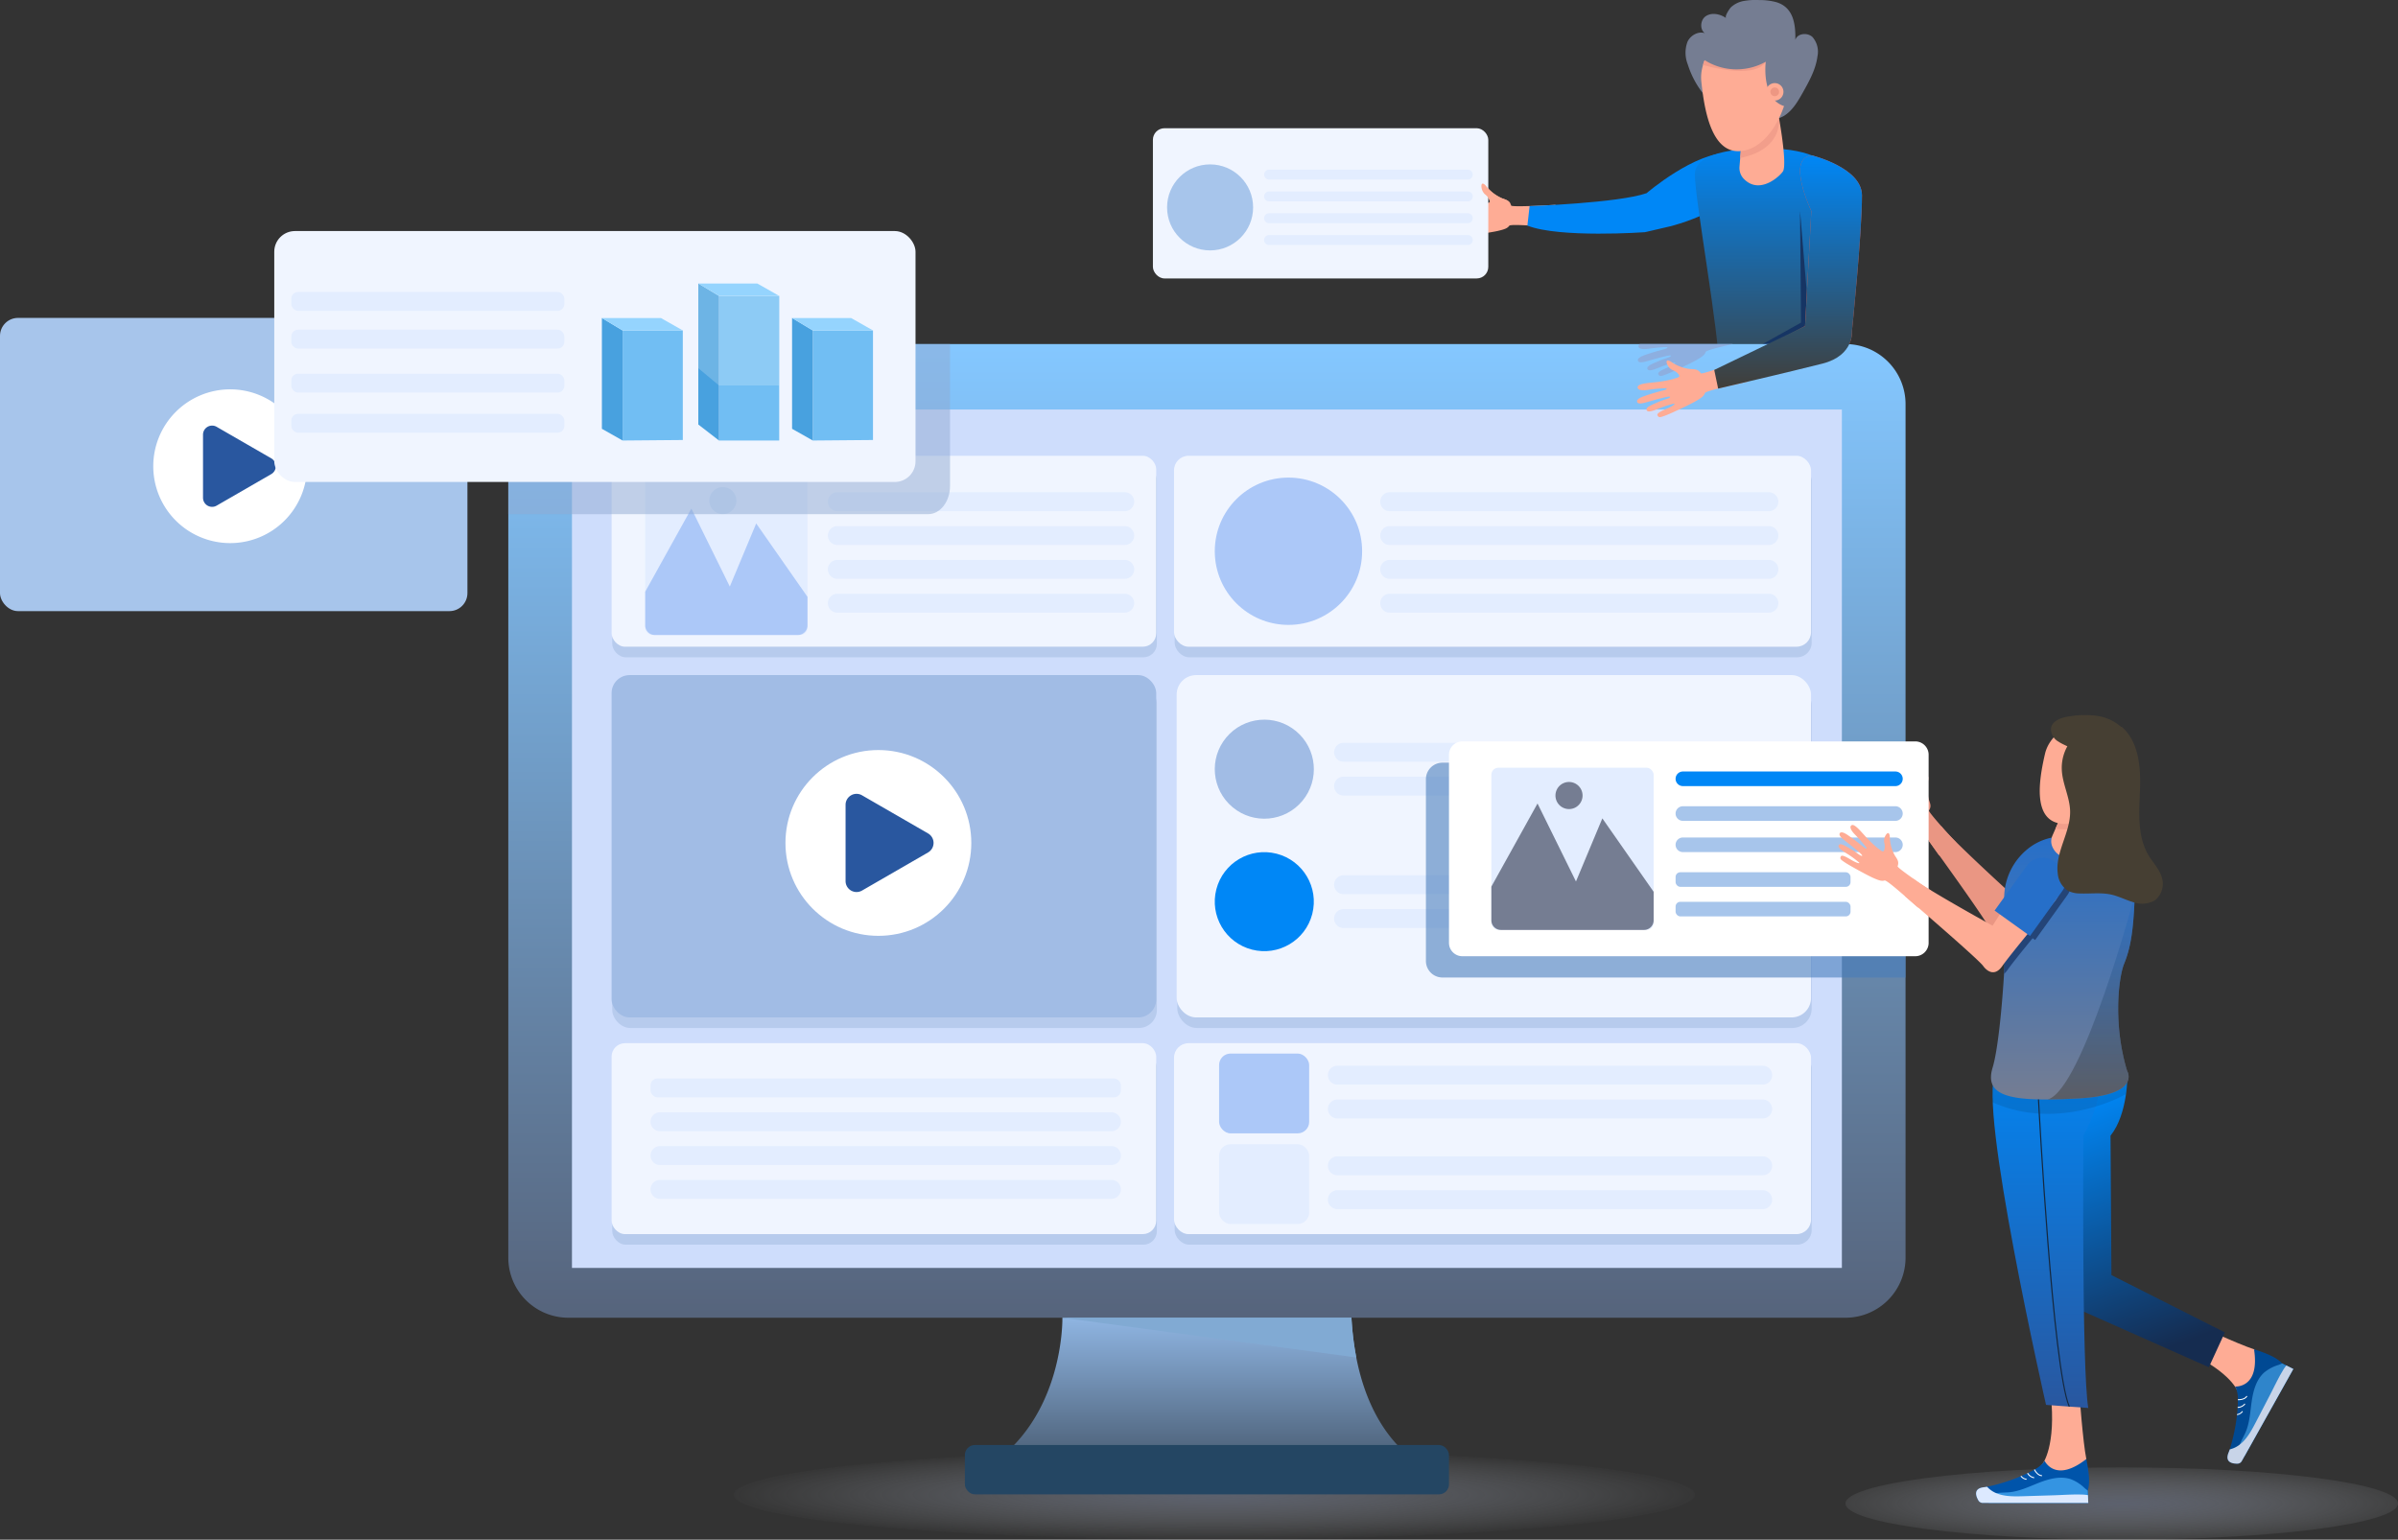 <?xml version="1.0" encoding="UTF-8"?> <svg xmlns="http://www.w3.org/2000/svg" xmlns:xlink="http://www.w3.org/1999/xlink" width="552.806" height="355.042" viewBox="0 0 552.806 355.042"><rect x="0" y="0" width="552.806" height="355.042" fill="#333333" stroke="none"/><defs><radialGradient id="radial-gradient" cx="0.5" cy="0.5" r="0.5" gradientUnits="objectBoundingBox"><stop offset="0" stop-color="#757d92"></stop><stop offset="1" stop-color="#b1b5bc" stop-opacity="0.18"></stop></radialGradient><radialGradient id="radial-gradient-2" cx="0.5" cy="0.5" r="0.5" gradientUnits="objectBoundingBox"><stop offset="0" stop-color="#757d92"></stop><stop offset="1" stop-color="#b1b5bc" stop-opacity="0.031"></stop></radialGradient><linearGradient id="linear-gradient" x1="0.5" x2="0.5" y2="1" gradientUnits="objectBoundingBox"><stop offset="0" stop-color="#0087f6"></stop><stop offset="1" stop-color="#413e39"></stop></linearGradient><linearGradient id="linear-gradient-2" x1="0.5" x2="0.5" y2="1" gradientUnits="objectBoundingBox"><stop offset="0" stop-color="#84c7ff"></stop><stop offset="1" stop-color="#56647c"></stop></linearGradient><linearGradient id="linear-gradient-3" x1="0.5" x2="0.5" y2="1" gradientUnits="objectBoundingBox"><stop offset="0" stop-color="#8fb5e2"></stop><stop offset="1" stop-color="#485b71"></stop></linearGradient><linearGradient id="linear-gradient-5" x1="0.326" y1="0.238" x2="0.5" y2="1" gradientUnits="objectBoundingBox"><stop offset="0" stop-color="#0087f6"></stop><stop offset="1" stop-color="#152c50"></stop></linearGradient><linearGradient id="linear-gradient-6" x1="0.5" x2="0.5" y2="1" gradientUnits="objectBoundingBox"><stop offset="0" stop-color="#0087f6"></stop><stop offset="1" stop-color="#29579f"></stop></linearGradient><linearGradient id="linear-gradient-7" x1="0.5" x2="0.5" y2="1" gradientUnits="objectBoundingBox"><stop offset="0" stop-color="#266fc9"></stop><stop offset="1" stop-color="#757d92"></stop></linearGradient><linearGradient id="linear-gradient-8" x1="0.5" x2="0.5" y2="1" gradientUnits="objectBoundingBox"><stop offset="0" stop-color="#266fc9"></stop><stop offset="1" stop-color="#413e39"></stop></linearGradient></defs><g id="Сгруппировать_2034" data-name="Сгруппировать 2034" transform="translate(-76.404 -171.99)"><path id="Контур_4665" data-name="Контур 4665" d="M63.683,0c35.171,0,63.683,3.731,63.683,8.333s-28.512,8.333-63.683,8.333S0,12.936,0,8.333,28.512,0,63.683,0Z" transform="translate(501.844 510.365)" opacity="0.62" fill="url(#radial-gradient)"></path><path id="Контур_4666" data-name="Контур 4666" d="M110.817,0c61.2,0,110.817,4.636,110.817,10.356S172.019,20.711,110.817,20.711,0,16.075,0,10.356,49.614,0,110.817,0Z" transform="translate(245.53 506.321)" opacity="0.62" fill="url(#radial-gradient-2)"></path><g id="Сгруппировать_2033" data-name="Сгруппировать 2033" transform="translate(76.404 171.99)"><g id="Сгруппировать_1968" data-name="Сгруппировать 1968" transform="translate(265.779 0)"><g id="Сгруппировать_1965" data-name="Сгруппировать 1965" transform="translate(66.549)"><g id="Сгруппировать_1953" data-name="Сгруппировать 1953" transform="translate(0 42.325)"><path id="Контур_4544" data-name="Контур 4544" d="M320.342,182.824c-.075-.711,2.168-.729,3.312-.958s1.334-.412,1.182-.514a22.9,22.9,0,0,0-3.679.049c-1.092.1-2.821.3-2.871-.46s1.7-.838,3.177-1.015,2.9,0,2.9-.354-5.465-.36-5.872-.385-1.729-.027-1.753-.688,1.144-.762,1.755-.8,2.312-.084,3.736-.033,1.881.078,1.931-.151-3.2-.816-4.391-.994-2.243-.637-1.911-1.328,2.567-.147,3.863.079a29.751,29.751,0,0,0,4.448.566c.915-.05,1.753.09,1.657-.384h0c-.016-.11-.025-.2-.029-.25a3.248,3.248,0,0,0-1.118-1.42,2.656,2.656,0,0,1-.782-1.885c0-.585.352-.941,1.216.178a9.582,9.582,0,0,0,3.557,2.671c1.042.382,1.74.535,2.108,1.678.121.377,8.745-.058,10-.171s.934,5.162-.1,5.161-9.936-.871-10.343-.337-.89.788-2.644,1.193c-.877.2-2.58.475-4,.684,0,0-2.682.405-3.724.456S320.418,183.535,320.342,182.824Z" transform="translate(-316.736 -171.345)" fill="#feac95"></path></g><g id="Сгруппировать_1954" data-name="Сгруппировать 1954" transform="translate(19.779 35.271)"><path id="Контур_4545" data-name="Контур 4545" d="M377.913,166.17c3.071.148,4.021,4.5,2.507,7.18-1.684,2.976-5.837,6.85-15.931,9.659l-6.111,1.42s-19.719,1.406-27.1-1.518l.509-4.494s20.362-.707,26.963-2.98C358.749,175.437,369.976,165.788,377.913,166.17Z" transform="translate(-331.277 -166.159)" fill="#0087f6"></path></g><g id="Сгруппировать_1958" data-name="Сгруппировать 1958" transform="translate(36 134.913)"><path id="Контур_4546" data-name="Контур 4546" d="M354.025,239.415s1.9,7.414,2.886,9.868c0,0,.39,3.8-4.117,4.618s-2.476-2.674-2.476-2.674,1.647-3.044-.7-11.018Z" transform="translate(-340.892 -239.415)" fill="#f0a28d"></path><path id="Контур_4547" data-name="Контур 4547" d="M343.219,255.039a.954.954,0,0,0,.034.14.825.825,0,0,0,.039.112.988.988,0,0,0,.053.124.537.537,0,0,0,.044.088c.025.048.056.1.086.146a.873.873,0,0,0,.072.109,2.965,2.965,0,0,0,.212.277.784.784,0,0,0,.743.267l16.241-2.928-.272-1.193-.158-.7a10.788,10.788,0,0,0-1.091-4.808c-4.064,4.565-6.3,1.533-6.387,1.406l0,0a.5.5,0,0,1-.015.056,1.149,1.149,0,0,1-.063.182,4.434,4.434,0,0,1-1.164,1.364c-.037.035-.078.068-.118.1-.25.209-.528.427-.824.645-.043.03-.086.059-.129.091-.258.184-.529.37-.808.55-.043.033-.088.06-.136.09a28.239,28.239,0,0,1-4.859,2.535c-.174.065-.332.118-.476.163C343.336,254.124,343.138,254.586,343.219,255.039Z" transform="translate(-343.203 -236.802)" fill="#e1583f"></path><path id="Контур_4548" data-name="Контур 4548" d="M344.849,255.212l15.317-2.763-.272-1.193-.158-.7c-.184-.091-.369-.188-.543-.29a6.333,6.333,0,0,0-2.418-1,7.452,7.452,0,0,0-4.674,1.39,18.393,18.393,0,0,1-4.37,2.334c-.588.165-1.2.25-1.78.439a1.554,1.554,0,0,0-1.107.9,1.685,1.685,0,0,0-.025.6C344.829,255.03,344.835,255.121,344.849,255.212Z" transform="translate(-342.626 -235.879)" fill="#ca4332"></path><path id="Контур_4549" data-name="Контур 4549" d="M343.219,253.58a.953.953,0,0,0,.034.14.826.826,0,0,0,.039.112.987.987,0,0,0,.053.124.536.536,0,0,0,.044.088c.025.048.056.1.086.146a.872.872,0,0,0,.072.109,2.957,2.957,0,0,0,.212.277.784.784,0,0,0,.743.267l16.241-2.929-.272-1.193a6.822,6.822,0,0,0-1.065.1c-1.372.208-2.734.564-4.089.853l-4.856,1.031c-1.778.377-3.747.726-5.314-.193-.146-.086-.291-.184-.433-.279-.174.065-.332.118-.476.163C343.336,252.665,343.138,253.127,343.219,253.58Z" transform="translate(-343.203 -235.343)" fill="#d4d4d4"></path><g id="Сгруппировать_1955" data-name="Сгруппировать 1955" transform="translate(8.268 12.874)"><path id="Контур_4550" data-name="Контур 4550" d="M349.281,248.983a2.317,2.317,0,0,0,.726.632,1.17,1.17,0,0,0,.612.137h.008a.077.077,0,0,0-.018-.152,1.08,1.08,0,0,1-.623-.17,2.341,2.341,0,0,1-.588-.549C349.363,248.915,349.322,248.948,349.281,248.983Z" transform="translate(-349.281 -248.88)" fill="#fff"></path></g><g id="Сгруппировать_1956" data-name="Сгруппировать 1956" transform="translate(7.314 13.622)"><path id="Контур_4551" data-name="Контур 4551" d="M348.58,249.521a1.531,1.531,0,0,0,1.154.556h.012a.077.077,0,0,0,.06-.08.076.076,0,0,0-.079-.072,1.37,1.37,0,0,1-1.017-.494C348.666,249.46,348.624,249.489,348.58,249.521Z" transform="translate(-348.58 -249.43)" fill="#fff"></path></g><g id="Сгруппировать_1957" data-name="Сгруппировать 1957" transform="translate(6.37 14.263)"><path id="Контур_4552" data-name="Контур 4552" d="M347.886,249.991a1.387,1.387,0,0,0,.959.371h.009a.076.076,0,0,0,.063-.08.075.075,0,0,0-.08-.072,1.188,1.188,0,0,1-.815-.31C347.979,249.934,347.934,249.961,347.886,249.991Z" transform="translate(-347.886 -249.901)" fill="#fff"></path></g></g><g id="Сгруппировать_1962" data-name="Сгруппировать 1962" transform="translate(42.705 140.759)"><path id="Контур_4553" data-name="Контур 4553" d="M361.934,243.777s.448,7.643.941,10.24c0,0-.348,3.809-4.927,3.742s-1.918-3.1-1.918-3.1,2.2-2.671,1.424-10.947Z" transform="translate(-345.564 -243.713)" fill="#feac95"></path><path id="Контур_4554" data-name="Контур 4554" d="M348.132,256.435a1,1,0,0,0,.007.143.848.848,0,0,0,.016.117,1.036,1.036,0,0,0,.029.132.664.664,0,0,0,.026.1c.015.052.035.107.056.159a1.021,1.021,0,0,0,.05.12,3.083,3.083,0,0,0,.155.314.788.788,0,0,0,.679.4l16.5.238-.037-1.223-.02-.718a10.8,10.8,0,0,0-.148-4.928c-4.864,3.7-6.477.3-6.54.155l0,0a.379.379,0,0,1-.026.052,1.061,1.061,0,0,1-.1.167,4.441,4.441,0,0,1-1.4,1.117c-.044.026-.09.05-.136.078-.286.158-.6.318-.932.475-.05.02-.1.042-.146.065-.288.131-.59.26-.9.385-.049.023-.1.041-.151.061a28.181,28.181,0,0,1-5.254,1.556c-.184.031-.35.053-.5.069C348.423,255.559,348.139,255.974,348.132,256.435Z" transform="translate(-348.132 -240.985)" fill="#ef5e43"></path><path id="Контур_4555" data-name="Контур 4555" d="M349.57,257.175l15.561.224-.037-1.223-.02-.718c-.163-.124-.326-.256-.477-.389a6.371,6.371,0,0,0-2.182-1.44,7.458,7.458,0,0,0-4.855.468,18.371,18.371,0,0,1-4.736,1.454c-.609.049-1.223.015-1.832.09a1.552,1.552,0,0,0-1.26.675,1.7,1.7,0,0,0-.14.585C349.584,256.993,349.574,257.084,349.57,257.175Z" transform="translate(-347.614 -240.227)" fill="#d84835"></path><path id="Контур_4556" data-name="Контур 4556" d="M348.132,255.347a1,1,0,0,0,.007.143.845.845,0,0,0,.016.117,1.038,1.038,0,0,0,.029.132.663.663,0,0,0,.026.1c.015.052.035.107.056.159a1.03,1.03,0,0,0,.05.12,3.09,3.09,0,0,0,.155.314.787.787,0,0,0,.679.4l16.5.238-.037-1.223a7.031,7.031,0,0,0-1.065-.106c-1.386-.06-2.791.03-4.176.052q-2.481.043-4.965.082c-1.815.029-3.817-.007-5.177-1.209-.128-.112-.25-.235-.371-.356-.184.031-.35.053-.5.069C348.423,254.471,348.139,254.886,348.132,255.347Z" transform="translate(-348.132 -239.897)" fill="#e2e2e2"></path><g id="Сгруппировать_1959" data-name="Сгруппировать 1959" transform="translate(9.107 11.792)"><path id="Контур_4557" data-name="Контур 4557" d="M354.827,252.46a2.3,2.3,0,0,0,.592.76,1.173,1.173,0,0,0,.574.253H356a.077.077,0,0,0,.011-.154,1.092,1.092,0,0,1-.579-.286,2.348,2.348,0,0,1-.471-.652C354.919,252.408,354.873,252.432,354.827,252.46Z" transform="translate(-354.827 -252.382)" fill="#fff"></path></g><g id="Сгруппировать_1960" data-name="Сгруппировать 1960" transform="translate(8.03 12.344)"><path id="Контур_4558" data-name="Контур 4558" d="M354.035,252.853a1.532,1.532,0,0,0,1.026.767h.012a.077.077,0,0,0,.011-.152,1.367,1.367,0,0,1-.9-.68C354.13,252.808,354.084,252.83,354.035,252.853Z" transform="translate(-354.035 -252.788)" fill="#fff"></path></g><g id="Сгруппировать_1961" data-name="Сгруппировать 1961" transform="translate(6.981 12.794)"><path id="Контур_4559" data-name="Контур 4559" d="M353.264,253.18a1.386,1.386,0,0,0,.869.548l.009,0a.078.078,0,0,0,.078-.067.075.075,0,0,0-.067-.086,1.189,1.189,0,0,1-.739-.46C353.366,253.142,353.317,253.16,353.264,253.18Z" transform="translate(-353.264 -253.119)" fill="#fff"></path></g></g><path id="Контур_4560" data-name="Контур 4560" d="M375.624,203.131s-25.015,3.343-31.826,6.81-.743,15.728-.743,15.728l10.775,32.993,5.4-.567s-3.045-33.665-7.008-38.617c0,0,28.854,1.238,37.9-3.345S375.624,203.131,375.624,203.131Z" transform="translate(-308.152 -117.571)" fill="#35338c"></path><path id="Контур_4561" data-name="Контур 4561" d="M394.948,202.493s6.193,19.814-6.439,19.566-15.6-.5-22.291-2.476c0,0,.743,39.38-3.467,45.324h-5.7l-1.982-47.059s-1.487-8.669,8.173-9.66S394.948,202.493,394.948,202.493Z" transform="translate(-302.957 -117.801)" fill="#4a41a2"></path><path id="Контур_4562" data-name="Контур 4562" d="M372.791,165.5s-13.131,0-13.131,5.867,5.656,36.552,5.656,45.8c0,0,16.162,6.768,28.283,0V176.553S395.618,164.144,372.791,165.5Z" transform="translate(-301.275 -131.164)" fill="url(#linear-gradient)"></path><path id="Контур_4563" data-name="Контур 4563" d="M382.52,176.005l.226,25.733-19.238,10.753.422.853,20.838-10.226Z" transform="translate(-299.888 -127.342)" fill="#163564"></path><path id="Контур_4564" data-name="Контур 4564" d="M385.455,166.574s11.532,2.826,11.532,9.225c0,8.938-2.306,31.279-2.306,31.279s.577,5.622-6.775,7.5-24.073,5.766-24.073,5.766l-.864-3.316,20.9-11.1,1.442-26.522S379.4,167.007,385.455,166.574Z" transform="translate(-300.082 -130.739)" fill="#ef5e43"></path><g id="Сгруппировать_1964" data-name="Сгруппировать 1964" transform="translate(56.227)"><path id="Контур_4565" data-name="Контур 4565" d="M358.588,155.057a7.276,7.276,0,0,1-.048-5.218c.758-1.612,2.867-2.666,4.407-1.771-1.613-.515-1.623-3.122-.23-4.085s3.365-.543,4.747.437c-.506-.358.817-2.246,1.077-2.508a5.872,5.872,0,0,1,2.968-1.46,15.476,15.476,0,0,1,3.5-.212,14.957,14.957,0,0,1,3.977.48c4,1.2,4.479,5.075,4.406,8.707.456-1.529,2.776-1.757,3.943-.671a5.142,5.142,0,0,1,1.162,4.452c-.382,3-1.889,5.713-3.368,8.346-1.145,2.042-2.372,4.168-4.359,5.4a11.4,11.4,0,0,1-6.631,1.279C366.6,167.863,360.807,162.122,358.588,155.057Z" transform="translate(-358.073 -140.228)" fill="#757d92"></path><path id="Контур_4566" data-name="Контур 4566" d="M376.339,160.265s1.844,10.121.974,12.14c-.343.8-5.294,5.8-9.12,1.817a3.616,3.616,0,0,1-.963-2.806c.132-1.6.367-4.377.63-7.152Z" transform="translate(-354.78 -133.011)" fill="#feac95"></path><path id="Контур_4567" data-name="Контур 4567" d="M376.284,160.266s1.09,7.174-8.942,9.168l.286-3.588A13.928,13.928,0,0,0,376.284,160.266Z" transform="translate(-354.735 -133.011)" fill="#f29e8b"></path><path id="Контур_4568" data-name="Контур 4568" d="M370.41,144.937a5.9,5.9,0,0,0-4.57,1.6c-2.212,2.089-5.561,6.087-5.072,10.792.72,6.948,2.515,17.629,10.084,15.891s11.548-14.769,9.808-19.821C379.167,149.06,375.658,145.4,370.41,144.937Z" transform="translate(-357.12 -138.54)" fill="#feac95"></path><path id="Контур_4569" data-name="Контур 4569" d="M375.509,150.785s-8.543,2.78-14.064-.335c0,0-.139-.05-.418,1.066C361.027,151.516,372.869,155.09,375.509,150.785Z" transform="translate(-357.009 -136.547)" fill="#f29e8b"></path><path id="Контур_4570" data-name="Контур 4570" d="M360.949,152.29a13.813,13.813,0,0,0,14.588.692s-1.352,10.439,6.166,10.522c0,0,4.565-13.576-5.09-17.695S361.214,147.048,360.949,152.29Z" transform="translate(-357.038 -138.744)" fill="#757d92"></path><g id="Сгруппировать_1963" data-name="Сгруппировать 1963" transform="translate(18.562 19.166)"><path id="Контур_4571" data-name="Контур 4571" d="M375.688,156.781a2.01,2.01,0,1,1-1.506-2.41A2.009,2.009,0,0,1,375.688,156.781Z" transform="translate(-371.72 -154.319)" fill="#feac95"></path><path id="Контур_4572" data-name="Контур 4572" d="M374.442,156.288a1,1,0,1,1-.752-1.2A1,1,0,0,1,374.442,156.288Z" transform="translate(-371.454 -154.053)" fill="#ed9783"></path></g></g></g><g id="Сгруппировать_1967" data-name="Сгруппировать 1967" transform="translate(0 29.569)"><rect id="Прямоугольник_857" data-name="Прямоугольник 857" width="77.313" height="34.639" rx="2.668" fill="#f0f5ff"></rect><circle id="Эллипс_138" data-name="Эллипс 138" cx="9.917" cy="9.917" r="9.917" transform="translate(3.265 8.339)" fill="#a7c5eb"></circle><g id="Сгруппировать_1966" data-name="Сгруппировать 1966" transform="translate(25.639 9.557)"><path id="Контур_4573" data-name="Контур 4573" d="M333.612,171.278H287.8a1.142,1.142,0,0,1-1.143-1.143h0a1.142,1.142,0,0,1,1.143-1.143h45.81a1.142,1.142,0,0,1,1.143,1.143h0A1.142,1.142,0,0,1,333.612,171.278Z" transform="translate(-286.659 -168.993)" fill="#e3edff"></path><path id="Контур_4574" data-name="Контур 4574" d="M333.612,174.973H287.8a1.142,1.142,0,0,1-1.143-1.143h0a1.142,1.142,0,0,1,1.143-1.143h45.81a1.142,1.142,0,0,1,1.143,1.143h0A1.142,1.142,0,0,1,333.612,174.973Z" transform="translate(-286.659 -167.662)" fill="#e3edff"></path><path id="Контур_4575" data-name="Контур 4575" d="M333.612,178.669H287.8a1.142,1.142,0,0,1-1.143-1.143h0a1.144,1.144,0,0,1,1.143-1.144h45.81a1.144,1.144,0,0,1,1.143,1.144h0A1.142,1.142,0,0,1,333.612,178.669Z" transform="translate(-286.659 -166.331)" fill="#e3edff"></path><path id="Контур_4576" data-name="Контур 4576" d="M333.612,182.364H287.8a1.142,1.142,0,0,1-1.143-1.143h0a1.142,1.142,0,0,1,1.143-1.143h45.81a1.142,1.142,0,0,1,1.143,1.143h0A1.142,1.142,0,0,1,333.612,182.364Z" transform="translate(-286.659 -165)" fill="#e3edff"></path></g></g><path id="Контур_4577" data-name="Контур 4577" d="M324.263,173.791a3.247,3.247,0,0,1,1.118,1.42c0,.054.012.14.029.25a.274.274,0,0,1-.005.143,12.868,12.868,0,0,0,4.75.355c-.4-.717-1.027-.884-1.9-1.2a9.578,9.578,0,0,1-3.557-2.671c-.864-1.119-1.212-.763-1.216-.178A2.656,2.656,0,0,0,324.263,173.791Z" transform="translate(-247.757 -129.017)" fill="#feac95"></path></g><g id="Сгруппировать_1980" data-name="Сгруппировать 1980" transform="translate(0 73.309)"><g id="Сгруппировать_1969" data-name="Сгруппировать 1969" transform="translate(117.178 6.034)"><path id="Контур_4578" data-name="Контур 4578" d="M480.665,220.141V416.96a13.852,13.852,0,0,1-13.851,13.856h-294.4A13.852,13.852,0,0,1,158.56,416.96V220.141a13.85,13.85,0,0,1,13.851-13.849h294.4A13.849,13.849,0,0,1,480.665,220.141Z" transform="translate(-158.56 -206.292)" fill="url(#linear-gradient-2)"></path><rect id="Прямоугольник_858" data-name="Прямоугольник 858" width="292.752" height="197.949" transform="translate(14.676 15.091)" fill="#ceddfc"></rect><path id="Контур_4579" data-name="Контур 4579" d="M341.183,405.867H239.636C257.619,394.5,257.09,371.36,257.09,371.36h66.639a68.136,68.136,0,0,0,1.109,9.157C328.843,401.136,341.183,405.867,341.183,405.867Z" transform="translate(-129.357 -146.836)" fill="url(#linear-gradient-3)"></path><rect id="Прямоугольник_859" data-name="Прямоугольник 859" width="111.6" height="11.371" rx="2.297" transform="translate(105.252 253.877)" fill="#244663"></rect><path id="Контур_4580" data-name="Контур 4580" d="M320.215,380.517l-67.747-9.157h66.639A68.135,68.135,0,0,0,320.215,380.517Z" transform="translate(-124.735 -146.836)" fill="#81aad3"></path></g><g id="Сгруппировать_1970" data-name="Сгруппировать 1970" transform="translate(141.142 34.226)"><rect id="Прямоугольник_860" data-name="Прямоугольник 860" width="125.55" height="44.032" rx="3.1" fill="#b7cbed"></rect><rect id="Прямоугольник_861" data-name="Прямоугольник 861" width="125.55" height="78.94" rx="4.15" transform="translate(0 50.577)" fill="#b7cbed"></rect><rect id="Прямоугольник_862" data-name="Прямоугольник 862" width="146.237" height="78.94" rx="4.479" transform="translate(130.265 50.577)" fill="#b7cbed"></rect><rect id="Прямоугольник_863" data-name="Прямоугольник 863" width="146.846" height="44.032" rx="3.352" transform="translate(129.657)" fill="#b7cbed"></rect><rect id="Прямоугольник_864" data-name="Прямоугольник 864" width="125.55" height="44.032" rx="3.1" transform="translate(0 135.453)" fill="#b7cbed"></rect><rect id="Прямоугольник_865" data-name="Прямоугольник 865" width="146.846" height="44.032" rx="3.352" transform="translate(129.657 135.453)" fill="#b7cbed"></rect></g><g id="Сгруппировать_1971" data-name="Сгруппировать 1971" transform="translate(0 0)"><rect id="Прямоугольник_891" data-name="Прямоугольник 891" width="107.755" height="67.615" rx="4.15" fill="#a7c5eb"></rect><rect id="Прямоугольник_866" data-name="Прямоугольник 866" width="125.55" height="44.032" rx="3.1" transform="translate(140.99 31.791)" fill="#f0f5ff"></rect><rect id="Прямоугольник_867" data-name="Прямоугольник 867" width="125.55" height="78.94" rx="4.15" transform="translate(140.99 82.368)" fill="#a1bce5"></rect><rect id="Прямоугольник_868" data-name="Прямоугольник 868" width="146.237" height="78.94" rx="4.479" transform="translate(271.255 82.368)" fill="#f0f5ff"></rect><rect id="Прямоугольник_869" data-name="Прямоугольник 869" width="146.846" height="44.032" rx="3.352" transform="translate(270.646 31.791)" fill="#f0f5ff"></rect><rect id="Прямоугольник_870" data-name="Прямоугольник 870" width="125.55" height="44.032" rx="3.1" transform="translate(140.99 167.245)" fill="#f0f5ff"></rect><rect id="Прямоугольник_871" data-name="Прямоугольник 871" width="146.846" height="44.032" rx="3.352" transform="translate(270.646 167.245)" fill="#f0f5ff"></rect></g><g id="Сгруппировать_1972" data-name="Сгруппировать 1972" transform="translate(148.738 35.71)"><rect id="Прямоугольник_872" data-name="Прямоугольник 872" width="37.411" height="37.411" rx="1.629" transform="translate(0)" fill="#e3edff"></rect><path id="Контур_4581" data-name="Контур 4581" d="M219.174,254.542v6.575a2.216,2.216,0,0,1-2.216,2.216H183.979a2.216,2.216,0,0,1-2.216-2.216V253.35l10.642-19.171,8.864,17.983,6.081-14.55Z" transform="translate(-181.763 -225.923)" fill="#acc8f8"></path><path id="Контур_4582" data-name="Контур 4582" d="M198.874,233.656a3.124,3.124,0,1,1-3.124-3.124A3.123,3.123,0,0,1,198.874,233.656Z" transform="translate(-177.85 -227.237)" fill="#cfe1f9"></path></g><g id="Сгруппировать_1973" data-name="Сгруппировать 1973" transform="translate(190.853 40.204)"><path id="Контур_4583" data-name="Контур 4583" d="M281.155,235.774h-66.25a2.181,2.181,0,0,1-2.18-2.18h0a2.181,2.181,0,0,1,2.18-2.18h66.25a2.181,2.181,0,0,1,2.18,2.18h0A2.181,2.181,0,0,1,281.155,235.774Z" transform="translate(-212.725 -231.413)" fill="#e3edff"></path><path id="Контур_4584" data-name="Контур 4584" d="M281.155,241.51h-66.25a2.181,2.181,0,0,1-2.18-2.18h0a2.18,2.18,0,0,1,2.18-2.18h66.25a2.18,2.18,0,0,1,2.18,2.18h0A2.181,2.181,0,0,1,281.155,241.51Z" transform="translate(-212.725 -229.347)" fill="#e3edff"></path><path id="Контур_4585" data-name="Контур 4585" d="M281.155,247.245h-66.25a2.18,2.18,0,0,1-2.18-2.18h0a2.181,2.181,0,0,1,2.18-2.18h66.25a2.181,2.181,0,0,1,2.18,2.18h0A2.18,2.18,0,0,1,281.155,247.245Z" transform="translate(-212.725 -227.281)" fill="#e3edff"></path><path id="Контур_4586" data-name="Контур 4586" d="M281.155,252.981h-66.25a2.181,2.181,0,0,1-2.18-2.18h0a2.18,2.18,0,0,1,2.18-2.18h66.25a2.18,2.18,0,0,1,2.18,2.18h0A2.181,2.181,0,0,1,281.155,252.981Z" transform="translate(-212.725 -225.215)" fill="#e3edff"></path></g><g id="Сгруппировать_1974" data-name="Сгруппировать 1974" transform="translate(318.189 40.204)"><path id="Контур_4587" data-name="Контур 4587" d="M395.927,235.774H308.521a2.181,2.181,0,0,1-2.18-2.18h0a2.181,2.181,0,0,1,2.18-2.18h87.406a2.181,2.181,0,0,1,2.18,2.18h0A2.181,2.181,0,0,1,395.927,235.774Z" transform="translate(-306.341 -231.413)" fill="#e3edff"></path><path id="Контур_4588" data-name="Контур 4588" d="M395.927,241.51H308.521a2.181,2.181,0,0,1-2.18-2.18h0a2.18,2.18,0,0,1,2.18-2.18h87.406a2.18,2.18,0,0,1,2.18,2.18h0A2.181,2.181,0,0,1,395.927,241.51Z" transform="translate(-306.341 -229.347)" fill="#e3edff"></path><path id="Контур_4589" data-name="Контур 4589" d="M395.927,247.245H308.521a2.18,2.18,0,0,1-2.18-2.18h0a2.181,2.181,0,0,1,2.18-2.18h87.406a2.181,2.181,0,0,1,2.18,2.18h0A2.18,2.18,0,0,1,395.927,247.245Z" transform="translate(-306.341 -227.281)" fill="#e3edff"></path><path id="Контур_4590" data-name="Контур 4590" d="M395.927,252.981H308.521a2.181,2.181,0,0,1-2.18-2.18h0a2.18,2.18,0,0,1,2.18-2.18h87.406a2.18,2.18,0,0,1,2.18,2.18h0A2.181,2.181,0,0,1,395.927,252.981Z" transform="translate(-306.341 -225.215)" fill="#e3edff"></path></g><g id="Сгруппировать_1975" data-name="Сгруппировать 1975" transform="translate(149.967 175.378)"><rect id="Прямоугольник_873" data-name="Прямоугольник 873" width="108.427" height="4.361" rx="1.603" fill="#e3edff"></rect><path id="Контур_4591" data-name="Контур 4591" d="M288.913,340.888H184.847a2.18,2.18,0,0,1-2.18-2.18h0a2.18,2.18,0,0,1,2.18-2.18H288.913a2.181,2.181,0,0,1,2.18,2.18h0A2.181,2.181,0,0,1,288.913,340.888Z" transform="translate(-182.666 -328.726)" fill="#e3edff"></path><path id="Контур_4592" data-name="Контур 4592" d="M288.913,346.624H184.847a2.18,2.18,0,0,1-2.18-2.18h0a2.179,2.179,0,0,1,2.18-2.18H288.913a2.18,2.18,0,0,1,2.18,2.18h0A2.181,2.181,0,0,1,288.913,346.624Z" transform="translate(-182.666 -326.66)" fill="#e3edff"></path><path id="Контур_4593" data-name="Контур 4593" d="M288.913,352.359H184.847a2.18,2.18,0,0,1-2.18-2.18h0a2.18,2.18,0,0,1,2.18-2.18H288.913a2.181,2.181,0,0,1,2.18,2.18h0A2.181,2.181,0,0,1,288.913,352.359Z" transform="translate(-182.666 -324.594)" fill="#e3edff"></path></g><circle id="Эллипс_139" data-name="Эллипс 139" cx="21.421" cy="21.421" r="21.421" transform="translate(181.069 99.652)" fill="#fff"></circle><path id="Контур_4663" data-name="Контур 4663" d="M17.728,0A17.728,17.728,0,1,1,0,17.728,17.728,17.728,0,0,1,17.728,0Z" transform="translate(35.332 16.474)" fill="#fff"></path><path id="Контур_4594" data-name="Контур 4594" d="M234.741,291.673l-15.225-8.79a2.53,2.53,0,0,0-3.795,2.191v17.581a2.53,2.53,0,0,0,3.795,2.191l15.225-8.79A2.532,2.532,0,0,0,234.741,291.673Z" transform="translate(-20.793 -172.793)" fill="#29579f"></path><path id="Контур_4662" data-name="Контур 4662" d="M231.461,290.1l-12.6-7.274a2.094,2.094,0,0,0-3.141,1.813v14.549A2.094,2.094,0,0,0,218.862,301l12.6-7.274A2.1,2.1,0,0,0,231.461,290.1Z" transform="translate(-168.919 -257.711)" fill="#29579f"></path><circle id="Эллипс_140" data-name="Эллипс 140" cx="16.984" cy="16.984" r="16.984" transform="translate(280.041 36.823)" fill="#acc8f8"></circle><g id="Сгруппировать_1976" data-name="Сгруппировать 1976" transform="translate(275.378 87.98)"><circle id="Эллипс_141" data-name="Эллипс 141" cx="11.42" cy="11.42" r="11.42" transform="translate(0 17.557) rotate(-50.235)" fill="#a1bce5"></circle><path id="Контур_4595" data-name="Контур 4595" d="M398.746,278.252H300.7a2.18,2.18,0,0,1-2.18-2.18h0a2.181,2.181,0,0,1,2.18-2.18h98.051a2.181,2.181,0,0,1,2.18,2.18h0A2.18,2.18,0,0,1,398.746,278.252Z" transform="translate(-266.349 -263.889)" fill="#e3edff"></path><path id="Контур_4596" data-name="Контур 4596" d="M398.746,283.988H300.7a2.181,2.181,0,0,1-2.18-2.18h0a2.181,2.181,0,0,1,2.18-2.18h98.051a2.181,2.181,0,0,1,2.18,2.18h0A2.181,2.181,0,0,1,398.746,283.988Z" transform="translate(-266.349 -261.823)" fill="#e3edff"></path></g><g id="Сгруппировать_1977" data-name="Сгруппировать 1977" transform="translate(277.556 120.703)"><circle id="Эллипс_142" data-name="Эллипс 142" cx="11.421" cy="11.421" r="11.421" transform="matrix(0.249, -0.968, 0.968, 0.249, 0, 22.121)" fill="#0087f6"></circle><path id="Контур_4597" data-name="Контур 4597" d="M398.746,300.707H300.7a2.18,2.18,0,0,1-2.18-2.179h0a2.18,2.18,0,0,1,2.18-2.18h98.051a2.18,2.18,0,0,1,2.18,2.18h0A2.18,2.18,0,0,1,398.746,300.707Z" transform="translate(-268.527 -288.523)" fill="#e3edff"></path><path id="Контур_4598" data-name="Контур 4598" d="M398.746,306.444H300.7a2.181,2.181,0,0,1-2.18-2.18h0a2.181,2.181,0,0,1,2.18-2.18h98.051a2.181,2.181,0,0,1,2.18,2.18h0A2.181,2.181,0,0,1,398.746,306.444Z" transform="translate(-268.527 -286.457)" fill="#e3edff"></path></g><g id="Сгруппировать_1978" data-name="Сгруппировать 1978" transform="translate(281.033 169.639)"><rect id="Прямоугольник_874" data-name="Прямоугольник 874" width="20.767" height="18.405" rx="2.655" fill="#acc8f8"></rect><path id="Контур_4599" data-name="Контур 4599" d="M397.7,332.993H299.65a2.181,2.181,0,0,1-2.18-2.18h0a2.18,2.18,0,0,1,2.18-2.18H397.7a2.179,2.179,0,0,1,2.18,2.18h0A2.18,2.18,0,0,1,397.7,332.993Z" transform="translate(-272.381 -325.83)" fill="#e3edff"></path><path id="Контур_4600" data-name="Контур 4600" d="M397.7,338.728H299.65a2.18,2.18,0,0,1-2.18-2.18h0a2.181,2.181,0,0,1,2.18-2.18H397.7a2.18,2.18,0,0,1,2.18,2.18h0A2.179,2.179,0,0,1,397.7,338.728Z" transform="translate(-272.381 -323.764)" fill="#e3edff"></path></g><g id="Сгруппировать_1979" data-name="Сгруппировать 1979" transform="translate(281.033 190.543)"><rect id="Прямоугольник_875" data-name="Прямоугольник 875" width="20.767" height="18.404" rx="2.655" fill="#e3edff"></rect><path id="Контур_4601" data-name="Контур 4601" d="M397.7,348.361H299.65a2.18,2.18,0,0,1-2.18-2.18h0a2.181,2.181,0,0,1,2.18-2.18H397.7a2.18,2.18,0,0,1,2.18,2.18h0A2.179,2.179,0,0,1,397.7,348.361Z" transform="translate(-272.381 -341.199)" fill="#e3edff"></path><path id="Контур_4602" data-name="Контур 4602" d="M397.7,354.1H299.65a2.181,2.181,0,0,1-2.18-2.18h0a2.181,2.181,0,0,1,2.18-2.18H397.7a2.18,2.18,0,0,1,2.18,2.18h0A2.18,2.18,0,0,1,397.7,354.1Z" transform="translate(-272.381 -339.133)" fill="#e3edff"></path></g></g><g id="Сгруппировать_1981" data-name="Сгруппировать 1981" transform="translate(377.571 79.344)"><path id="Контур_4603" data-name="Контур 4603" d="M371.882,206.292c-2.783.632-6.1,1.43-6.241,1.813-.238.622-.622,1.005-2.179,1.893-.774.452-2.32,1.2-3.617,1.809,0,0-2.435,1.156-3.415,1.51s-1.443.566-1.717-.091,1.851-1.322,2.874-1.87,1.156-.773.979-.827a22.094,22.094,0,0,0-3.489,1.107c-1.016.408-2.6,1.1-2.873.39s1.382-1.291,2.739-1.881,2.758-.834,2.654-1.175-5.307,1.23-5.7,1.328-1.65.468-1.87-.152.872-1.054,1.443-1.273,2.18-.743,3.55-1.107,1.813-.469,1.8-.7-3.281.146-4.468.322-2.32.037-2.2-.718a.582.582,0,0,1,.3-.377Z" transform="translate(-349.998 -206.292)" fill="#8dafe0"></path></g><g id="Сгруппировать_1983" data-name="Сгруппировать 1983" transform="translate(377.389 35.835)"><g id="Сгруппировать_1982" data-name="Сгруппировать 1982" transform="translate(0 47.175)"><path id="Контур_4604" data-name="Контур 4604" d="M354.575,214.014c-.278-.656,1.854-1.319,2.878-1.866s1.153-.778.979-.831a22.689,22.689,0,0,0-3.492,1.107c-1.013.411-2.6,1.1-2.869.39s1.381-1.289,2.735-1.884,2.761-.834,2.659-1.172-5.312,1.234-5.706,1.326-1.654.473-1.869-.15.871-1.056,1.44-1.272,2.179-.745,3.55-1.107,1.814-.468,1.8-.7-3.286.146-4.471.318-2.321.039-2.2-.714,2.4-.879,3.7-1.038a29.762,29.762,0,0,0,4.4-.743c.857-.313,1.7-.42,1.466-.845h0c-.046-.1-.08-.18-.1-.23A3.237,3.237,0,0,0,358,203.574,2.647,2.647,0,0,1,356.715,202c-.165-.558.065-1,1.211-.179a9.535,9.535,0,0,0,4.159,1.519c1.1.064,1.81.008,2.493.992.223.324,8.313-2.576,9.481-3.047s2.378,4.648,1.4,4.944-9.717,2.035-9.951,2.661-.622,1.007-2.176,1.9c-.777.446-2.322,1.2-3.617,1.806,0,0-2.439,1.159-3.418,1.507S354.853,214.671,354.575,214.014Z" transform="translate(-349.865 -201.257)" fill="#feac95"></path></g><path id="Контур_4605" data-name="Контур 4605" d="M385.466,166.574S397,169.4,397,175.8c0,8.938-2.306,31.279-2.306,31.279s.577,5.622-6.775,7.5-24.073,5.766-24.073,5.766l-.9-4.3,20.942-10.114,1.442-26.522S379.412,167.007,385.466,166.574Z" transform="translate(-345.155 -166.574)" fill="url(#linear-gradient)"></path></g><path id="Прямоугольник_876" data-name="Прямоугольник 876" d="M3.816,0H106.754a3.815,3.815,0,0,1,3.815,3.815V49.538a0,0,0,0,1,0,0H3.815A3.815,3.815,0,0,1,0,45.723V3.816A3.816,3.816,0,0,1,3.816,0Z" transform="translate(328.713 175.872)" fill="#457abb" opacity="0.58"></path><g id="Сгруппировать_2001" data-name="Сгруппировать 2001" transform="translate(334.03 164.888)"><g id="Сгруппировать_1986" data-name="Сгруппировать 1986" transform="translate(98.245 10.307)"><g id="Сгруппировать_1984" data-name="Сгруппировать 1984" transform="translate(12.413 15.297)"><path id="Контур_4606" data-name="Контур 4606" d="M434.256,293.9s-2.6-4.249-4.747-2.448-12.093,11.392-12.093,11.392-13.149-12.005-15.252-14.837l-2.821,3.464s13.055,18.02,13.809,19.912c0,0,1.341,3.643,4.283,1.027,2.382-2.116,11.649-9.038,15.1-11.6a5.739,5.739,0,0,0,2.353-4.159A4.542,4.542,0,0,0,434.256,293.9Z" transform="translate(-399.342 -288.006)" fill="#ea9683"></path><path id="Контур_4607" data-name="Контур 4607" d="M413.564,299l6.568,7.6,9.663-8.352a4.4,4.4,0,0,0,.453-6.213l-.808-.934a4.405,4.405,0,0,0-6.213-.453Z" transform="translate(-394.219 -287.441)" fill="#433b92"></path></g><g id="Сгруппировать_1985" data-name="Сгруппировать 1985"><path id="Контур_4608" data-name="Контур 4608" d="M390.434,283.19c.477-.484,1.84,1.152,2.7,1.855s1.106.732,1.088.558a21.668,21.668,0,0,0-2.25-2.671c-.732-.741-1.922-1.889-1.392-2.384s1.64.745,2.658,1.722,1.742,2.127,2,1.914-3.025-4.228-3.252-4.542-1.02-1.285-.551-1.7,1.249.382,1.646.805,1.454,1.647,2.274,2.723,1.074,1.428,1.273,1.327-1.329-2.841-1.914-3.822-.881-2.029-.175-2.2,1.653,1.8,2.267,2.884a28.215,28.215,0,0,0,2.262,3.606c.588.642.99,1.341,1.28.985h0c.069-.079.128-.136.166-.173a3.085,3.085,0,0,0,.37-1.674,2.517,2.517,0,0,1,.913-1.71c.431-.348.9-.307.6,1a9.105,9.105,0,0,0,.181,4.219c.347.994.654,1.6.037,2.559-.2.316,5.306,6.383,6.148,7.239s-3.226,3.794-3.845,3.037-5.343-7.817-5.979-7.8-1.113-.18-2.467-1.223c-.676-.522-1.9-1.609-2.912-2.527,0,0-1.911-1.725-2.576-2.461S389.957,283.674,390.434,283.19Z" transform="translate(-390.216 -276.76)" fill="#ea9683"></path></g></g><g id="Сгруппировать_1988" data-name="Сгруппировать 1988" transform="translate(0 6.077)"><path id="Контур_4664" data-name="Контур 4664" d="M3.086,0h104.4a3.086,3.086,0,0,1,3.086,3.086V46.452a3.086,3.086,0,0,1-3.086,3.086H3.086A3.086,3.086,0,0,1,0,46.452V3.086A3.086,3.086,0,0,1,3.086,0Z" fill="#fff"></path><g id="Сгруппировать_1987" data-name="Сгруппировать 1987" transform="translate(9.77 6.064)"><rect id="Прямоугольник_878" data-name="Прямоугольник 878" width="37.411" height="37.411" rx="1.629" fill="#e3edff"></rect><path id="Контур_4609" data-name="Контур 4609" d="M362.582,304.541v6.575a2.216,2.216,0,0,1-2.217,2.216H327.387a2.215,2.215,0,0,1-2.216-2.216v-7.768l10.641-19.171,8.864,17.983,6.081-14.55Z" transform="translate(-325.17 -275.922)" fill="#757d92"></path><path id="Контур_4610" data-name="Контур 4610" d="M342.283,283.655a3.124,3.124,0,1,1-3.124-3.124A3.124,3.124,0,0,1,342.283,283.655Z" transform="translate(-321.258 -277.236)" fill="#757d92"></path></g><path id="Контур_4611" data-name="Контур 4611" d="M407.072,282.122H358.078a1.689,1.689,0,0,1-1.684-1.684h0a1.69,1.69,0,0,1,1.684-1.684h48.994a1.69,1.69,0,0,1,1.684,1.684h0A1.689,1.689,0,0,1,407.072,282.122Z" transform="translate(-304.154 -271.812)" fill="#0087f6"></path><path id="Контур_4612" data-name="Контур 4612" d="M407.072,288.014H358.078a1.689,1.689,0,0,1-1.684-1.684h0a1.689,1.689,0,0,1,1.684-1.684h48.994a1.689,1.689,0,0,1,1.684,1.684h0A1.689,1.689,0,0,1,407.072,288.014Z" transform="translate(-304.154 -269.69)" fill="#a7c5eb"></path><path id="Контур_4613" data-name="Контур 4613" d="M407.072,293.31H358.078a1.689,1.689,0,0,1-1.684-1.684h0a1.689,1.689,0,0,1,1.684-1.684h48.994a1.689,1.689,0,0,1,1.684,1.684h0A1.689,1.689,0,0,1,407.072,293.31Z" transform="translate(-304.154 -267.782)" fill="#a7c5eb"></path><rect id="Прямоугольник_879" data-name="Прямоугольник 879" width="40.329" height="3.367" rx="1.086" transform="translate(52.24 30.174)" fill="#a7c5eb"></rect><rect id="Прямоугольник_880" data-name="Прямоугольник 880" width="40.329" height="3.367" rx="1.086" transform="translate(52.24 36.99)" fill="#a7c5eb"></rect></g><g id="Сгруппировать_1993" data-name="Сгруппировать 1993" transform="translate(131.684 76.592)"><g id="Сгруппировать_1992" data-name="Сгруппировать 1992" transform="translate(36.734 63.7)"><path id="Контур_4614" data-name="Контур 4614" d="M445.032,372.324s10.227,4.78,13.941,5.959c0,0,4.7,3.122,1.4,9.015s-5.365.316-5.365.316-1.923-4.728-13.2-9.524Z" transform="translate(-441.807 -372.324)" fill="#feac95"></path><path id="Контур_4615" data-name="Контур 4615" d="M450.588,402.772a1.661,1.661,0,0,0,.192.091,1.079,1.079,0,0,0,.163.06,1.218,1.218,0,0,0,.19.056.945.945,0,0,0,.142.033,2.481,2.481,0,0,0,.246.039,1.442,1.442,0,0,0,.192.019,4.508,4.508,0,0,0,.516.02,1.161,1.161,0,0,0,1-.6l11.88-21.238-1.613-.809-.947-.477c-1.308-1.409-3.773-2.384-6.5-3.263,1.39,8.905-4.157,8.611-4.384,8.592l-.005,0a.514.514,0,0,1,.049.068,1.632,1.632,0,0,1,.148.243,6.537,6.537,0,0,1,.464,2.6c.005.075,0,.151.005.23,0,.483-.008,1-.037,1.544-.008.079-.014.154-.018.234-.033.467-.075.948-.131,1.434,0,.08-.015.156-.025.239a41.751,41.751,0,0,1-1.666,7.908c-.088.26-.177.49-.261.7C449.656,401.78,449.995,402.44,450.588,402.772Z" transform="translate(-438.883 -370.746)" fill="#004993"></path><path id="Контур_4616" data-name="Контур 4616" d="M453.182,400.421l11.205-20.03-1.613-.809-.947-.477c-.276.124-.559.243-.839.346a9.4,9.4,0,0,0-3.4,1.823c-1.782,1.672-2.45,4.206-2.8,6.624s-.457,4.924-1.436,7.164c-.363.824-.837,1.6-1.168,2.439a2.293,2.293,0,0,0-.007,2.108,2.492,2.492,0,0,0,.661.592C452.956,400.273,453.067,400.352,453.182,400.421Z" transform="translate(-438.163 -369.882)" fill="#2f85cb"></path><path id="Контур_4617" data-name="Контур 4617" d="M450.588,401.781a1.656,1.656,0,0,0,.192.091,1.057,1.057,0,0,0,.163.06,1.212,1.212,0,0,0,.19.056.927.927,0,0,0,.142.033,2.437,2.437,0,0,0,.246.039,1.447,1.447,0,0,0,.192.019,4.515,4.515,0,0,0,.516.02,1.16,1.16,0,0,0,1-.6l11.88-21.238-1.613-.809a10.013,10.013,0,0,0-.885,1.307c-1.05,1.756-1.918,3.641-2.86,5.453q-1.683,3.248-3.376,6.5c-1.235,2.375-2.684,4.947-5.2,5.869-.234.086-.481.159-.722.231-.088.26-.177.49-.261.7C449.656,400.79,449.995,401.449,450.588,401.781Z" transform="translate(-438.883 -369.756)" fill="#c8d4e8"></path><g id="Сгруппировать_1989" data-name="Сгруппировать 1989" transform="translate(13.439 16.718)"><path id="Контур_4618" data-name="Контур 4618" d="M451.692,385.6a3.367,3.367,0,0,0,1.4-.233,1.732,1.732,0,0,0,.73-.567l.007-.012a.113.113,0,0,0-.19-.122,1.607,1.607,0,0,1-.778.551,3.476,3.476,0,0,1-1.175.154C451.692,385.441,451.691,385.517,451.692,385.6Z" transform="translate(-451.687 -384.615)" fill="#fff"></path></g><g id="Сгруппировать_1990" data-name="Сгруппировать 1990" transform="translate(13.39 18.503)"><path id="Контур_4619" data-name="Контур 4619" d="M451.651,386.9a2.257,2.257,0,0,0,1.714-.793l.008-.015a.11.11,0,0,0-.033-.143.112.112,0,0,0-.156.02,2.017,2.017,0,0,1-1.515.7C451.66,386.746,451.655,386.821,451.651,386.9Z" transform="translate(-451.651 -385.927)" fill="#fff"></path></g><g id="Сгруппировать_1991" data-name="Сгруппировать 1991" transform="translate(13.235 20.227)"><path id="Контур_4620" data-name="Контур 4620" d="M451.537,388.117a2.042,2.042,0,0,0,1.319-.744.019.019,0,0,0,.011-.009.113.113,0,0,0-.033-.147.111.111,0,0,0-.158.026,1.758,1.758,0,0,1-1.115.635C451.557,387.958,451.547,388.034,451.537,388.117Z" transform="translate(-451.537 -387.195)" fill="#fff"></path></g></g><path id="Контур_4621" data-name="Контур 4621" d="M439.534,331.615s.171,9.21-3.915,14.29l.215,32.15,26.147,13.212-3.686,8.025-36.589-16.254s-9.391-37.454-6.269-51.422C415.436,331.615,420.238,317.839,439.534,331.615Z" transform="translate(-414.801 -325.493)" fill="url(#linear-gradient-5)"></path></g><g id="Сгруппировать_1997" data-name="Сгруппировать 1997" transform="translate(121.509 156.485)"><path id="Контур_4622" data-name="Контур 4622" d="M427.36,384.229s.822,11.26,1.605,15.076c0,0-.431,5.624-7.185,5.624s-2.893-4.528-2.893-4.528,3.187-3.987,1.866-16.173Z" transform="translate(-403.549 -384.229)" fill="#feac95"></path><path id="Контур_4623" data-name="Контур 4623" d="M407.32,403.272a1.593,1.593,0,0,0,.014.212,1.084,1.084,0,0,0,.027.171,1.148,1.148,0,0,0,.045.193.773.773,0,0,0,.039.14c.023.076.054.158.086.234a1.654,1.654,0,0,0,.078.175,4.154,4.154,0,0,0,.234.46,1.16,1.16,0,0,0,1.009.582h24.334l-.08-1.8-.045-1.058c.59-1.829.238-4.457-.325-7.265-7.092,5.562-9.544.577-9.638.37l-.005,0a.54.54,0,0,1-.035.076,1.684,1.684,0,0,1-.14.248,6.547,6.547,0,0,1-2.046,1.677c-.063.039-.131.076-.2.117-.419.238-.879.482-1.366.721-.072.031-.139.063-.211.1-.424.2-.865.4-1.317.585-.072.037-.144.064-.22.1a41.625,41.625,0,0,1-7.715,2.406c-.271.05-.514.086-.734.113C407.729,401.974,407.32,402.591,407.32,403.272Z" transform="translate(-407.32 -380.237)" fill="#0054aa"></path><path id="Контур_4624" data-name="Контур 4624" d="M409.463,404.3h22.95l-.08-1.8-.045-1.058c-.243-.181-.487-.37-.713-.563a9.4,9.4,0,0,0-3.248-2.078c-2.33-.739-4.867-.086-7.148.793s-4.52,2.006-6.953,2.244c-.9.086-1.8.05-2.7.171a2.289,2.289,0,0,0-1.843,1.023,2.5,2.5,0,0,0-.195.865C409.481,404.03,409.467,404.164,409.463,404.3Z" transform="translate(-406.548 -379.097)" fill="#3494e2"></path><path id="Контур_4625" data-name="Контур 4625" d="M407.32,401.579a1.593,1.593,0,0,0,.014.212,1.083,1.083,0,0,0,.027.171,1.151,1.151,0,0,0,.045.193.773.773,0,0,0,.039.14c.023.076.054.158.086.234a1.647,1.647,0,0,0,.078.175,4.15,4.15,0,0,0,.234.46,1.16,1.16,0,0,0,1.009.582h24.334l-.08-1.8a10.232,10.232,0,0,0-1.572-.135c-2.046-.059-4.115.1-6.156.167q-3.656.114-7.318.224c-2.677.082-5.628.072-7.662-1.672-.189-.162-.373-.343-.554-.518-.271.05-.514.086-.734.113C407.729,400.282,407.32,400.9,407.32,401.579Z" transform="translate(-407.32 -378.544)" fill="#dce9ff"></path><g id="Сгруппировать_1994" data-name="Сгруппировать 1994" transform="translate(13.352 17.443)"><path id="Контур_4626" data-name="Контур 4626" d="M417.136,397.17a3.385,3.385,0,0,0,.888,1.109,1.73,1.73,0,0,0,.852.36h.014a.113.113,0,0,0,.014-.226,1.627,1.627,0,0,1-.861-.409,3.478,3.478,0,0,1-.707-.951C417.272,397.092,417.2,397.129,417.136,397.17Z" transform="translate(-417.136 -397.053)" fill="#fff"></path></g><g id="Сгруппировать_1995" data-name="Сгруппировать 1995" transform="translate(11.775 18.281)"><path id="Контур_4627" data-name="Контур 4627" d="M415.977,397.768a2.255,2.255,0,0,0,1.528,1.109h.018a.114.114,0,0,0,.014-.226,2.019,2.019,0,0,1-1.348-.982C416.116,397.7,416.049,397.732,415.977,397.768Z" transform="translate(-415.977 -397.669)" fill="#fff"></path></g><g id="Сгруппировать_1996" data-name="Сгруппировать 1996" transform="translate(10.238 18.965)"><path id="Контур_4628" data-name="Контур 4628" d="M414.847,398.267a2.042,2.042,0,0,0,1.294.789l.014,0a.113.113,0,0,0,.014-.226,1.747,1.747,0,0,1-1.1-.662C415,398.209,414.923,398.236,414.847,398.267Z" transform="translate(-414.847 -398.172)" fill="#fff"></path></g></g><path id="Контур_4629" data-name="Контур 4629" d="M422.439,407.113l5.21.38.29.022,4.238.307c-1.53-9.051-1.126-62.763-1.126-62.763,4.7-8.807,3.915-14.289,3.915-14.289s-19.77-6.46-24.1,0S422.439,407.113,422.439,407.113Z" transform="translate(-284.802 -248.034)" fill="url(#linear-gradient-6)"></path><path id="Контур_4630" data-name="Контур 4630" d="M440.847,335.35s-15.178,8.852-30.734,1.878c0,0-.452-7.836,3.549-8.845,3.736-.943,27.479,1.6,27.479,1.6A18.328,18.328,0,0,1,440.847,335.35Z" transform="translate(-284.81 -247.935)" opacity="0.1"></path><path id="Контур_4631" data-name="Контур 4631" d="M422.931,350.418h0c2.108-.014,4.46-.1,7.039-.238,14.682-.781,11.258-6.36,11.258-6.36-3.3-10.89-1.934-21.649-.7-24.667,1.424-3.479,2.168-7.342,2.461-15.852.194-5.611-6.114-9.821-10.441-12.043a13.069,13.069,0,0,0-13.236.649A14.606,14.606,0,0,0,413,305.845c.031.373.083.734.14,1.075.01.065.023.137.031.212.033.258.053.588.072.985.113,2.393-.019,7.168-.333,12.514-.5,8.512-1.469,18.456-2.69,22.454C408.446,348.894,413.041,350.479,422.931,350.418Z" transform="translate(-284.901 -261.768)" fill="url(#linear-gradient-7)"></path><path id="Контур_4632" data-name="Контур 4632" d="M412.237,304.616l6.275-8.735a4.413,4.413,0,0,1,6.149-1.02l1,.721a4.4,4.4,0,0,1,1.011,6.149l-7.448,10.384-.577-.422c-2.482,3.028-4.872,6.005-5.8,7.344a4.815,4.815,0,0,1-.782.876Z" transform="translate(-284.102 -260.23)" fill="#244477"></path><path id="Контур_4633" data-name="Контур 4633" d="M431.117,284.711s-1.359,8.96-2.662,10.392c-.513.563-6.071,3.319-8.116-1.1a3.182,3.182,0,0,1,0-2.613c.569-1.3,1.559-3.542,2.571-5.778Z" transform="translate(-281.223 -263.59)" fill="#feac95"></path><path id="Контур_4634" data-name="Контур 4634" d="M430.849,284.709s-1.144,6.288-10.072,5.079l1.265-2.907A12.262,12.262,0,0,0,430.849,284.709Z" transform="translate(-280.964 -263.591)" fill="#f29e8b"></path><path id="Контур_4635" data-name="Контур 4635" d="M430.9,270.315a5.2,5.2,0,0,0-4.264.025c-2.44,1.109-6.374,3.479-7.314,7.54-1.389,5.993-2.95,15.406,3.853,16.124s13.847-9,13.843-13.705A10.527,10.527,0,0,0,430.9,270.315Z" transform="translate(-281.924 -268.936)" fill="#feac95"></path><g id="Сгруппировать_1998" data-name="Сгруппировать 1998" transform="translate(105.081 32.879)"><path id="Контур_4636" data-name="Контур 4636" d="M429.758,296.15s-3.524-3.524-5.188-1.273-9.1,13.9-9.1,13.9-15.586-8.6-18.292-10.868l-1.934,4.026s16.9,14.477,18.073,16.14c0,0,2.153,3.23,4.4,0,1.821-2.613,9.218-11.506,11.975-14.806a5.743,5.743,0,0,0,1.318-4.595A4.544,4.544,0,0,0,429.758,296.15Z" transform="translate(-395.242 -293.078)" fill="#feac95"></path><path id="Контур_4637" data-name="Контур 4637" d="M410.459,305.568l8.161,5.858,7.447-10.377a4.4,4.4,0,0,0-1.009-6.147l-1-.721a4.406,4.406,0,0,0-6.148,1.011Z" transform="translate(-389.761 -293.355)" fill="#266fc9"></path></g><g id="Сгруппировать_1999" data-name="Сгруппировать 1999" transform="translate(89.798 25.348)"><path id="Контур_4638" data-name="Контур 4638" d="M384.553,295.061c.351-.582,2.058.691,3.055,1.174s1.246.454,1.189.29a21.689,21.689,0,0,0-2.812-2.073c-.885-.551-2.31-1.389-1.91-1.994s1.768.343,2.986,1.054,2.193,1.662,2.4,1.393-3.93-3.4-4.222-3.658-1.294-1.011-.933-1.525,1.3.079,1.787.4,1.8,1.264,2.847,2.119,1.378,1.136,1.548.993-1.956-2.454-2.752-3.27-1.332-1.768-.685-2.1,2.027,1.361,2.878,2.274a28.17,28.17,0,0,0,3.04,2.979c.722.487,1.276,1.073,1.474.658h0c.05-.092.094-.162.121-.205a3.084,3.084,0,0,0-.031-1.715,2.524,2.524,0,0,1,.488-1.876c.339-.439.807-.509.818.832a9.106,9.106,0,0,0,1.16,4.06c.57.887,1.009,1.4.632,2.48-.122.355,6.65,4.97,7.667,5.605s-2.252,4.441-3.03,3.849-7.019-6.355-7.632-6.185-1.125.086-2.685-.613c-.779-.35-2.225-1.12-3.421-1.778,0,0-2.262-1.231-3.079-1.79S384.2,295.643,384.553,295.061Z" transform="translate(-384.006 -287.819)" fill="#feac95"></path></g><path id="Контур_4639" data-name="Контур 4639" d="M419.468,346.834c2.108-.014,4.46-.1,7.039-.238,14.682-.781,11.258-6.36,11.258-6.36-3.3-10.89-1.934-21.649-.7-24.667,1.424-3.479,2.168-7.342,2.461-15.852C439.527,299.717,427.572,344.544,419.468,346.834Z" transform="translate(-281.435 -258.185)" opacity="0.5" fill="url(#linear-gradient-8)"></path><g id="Сгруппировать_2000" data-name="Сгруппировать 2000" transform="translate(135.771 88.628)"><path id="Контур_4640" data-name="Контур 4640" d="M417.805,334.355c.132,2.55,3.254,61.674,7.076,70.817l.29.022c-3.828-8.663-7.076-70.224-7.107-70.852Z" transform="translate(-417.805 -334.341)" fill="#152940"></path></g><path id="Контур_4641" data-name="Контур 4641" d="M430.972,269.422a21.271,21.271,0,0,0-6.734.072c-1.786.249-3.945.959-4.217,2.742a3.351,3.351,0,0,0,1.692,3.056c1.019.688,2.217,1.07,3.256,1.729a7.4,7.4,0,0,1,1.872,10.283c-.492.653-1.136,1.332-1.051,2.145.127,1.228,1.725,1.636,2.954,1.537a11.933,11.933,0,0,0,9.694-6.8C441.381,277.724,437.955,270.7,430.972,269.422Z" transform="translate(-281.245 -269.183)" fill="#463f33"></path><path id="Контур_4642" data-name="Контур 4642" d="M436.075,271.5c3.818,3.478,4.262,9.268,4.067,14.43s-.672,10.707,2,15.128c.97,1.6,2.33,3,2.942,4.769a4.908,4.908,0,0,1-1.487,5.56,6,6,0,0,1-5.069.411c-1.684-.491-3.259-1.33-4.97-1.717-2.36-.533-4.821-.173-7.238-.267a6.191,6.191,0,0,1-2.746-.605,5.229,5.229,0,0,1-2.39-4.01c-.635-4.889,2.972-9.466,2.848-14.395-.08-3.21-1.742-6.209-1.911-9.415a10.24,10.24,0,0,1,11.164-10.736" transform="translate(-280.844 -268.668)" fill="#463f33"></path></g><path id="Контур_4650" data-name="Контур 4650" d="M260.389,206.292v32.734c0,3.568-2.254,6.484-5.011,6.484H158.56V220.141c0-7.647,4.79-13.849,10.7-13.849Z" transform="translate(-41.382 -126.948)" fill="#90abd3" opacity="0.5"></path><g id="Сгруппировать_2032" data-name="Сгруппировать 2032" transform="translate(63.226 53.282)"><g id="Сгруппировать_2016" data-name="Сгруппировать 2016" transform="translate(0 0)"><rect id="Прямоугольник_882" data-name="Прямоугольник 882" width="147.826" height="57.86" rx="4.768" transform="translate(147.826 57.86) rotate(180)" fill="#f0f5ff"></rect><g id="Сгруппировать_2012" data-name="Сгруппировать 2012" transform="translate(75.528 20.053)"><path id="Контур_4653" data-name="Контур 4653" d="M202.316,229.366l13.877-.12V203.98H202.316Z" transform="translate(-197.54 -201.116)" fill="#71bef3"></path><path id="Контур_4654" data-name="Контур 4654" d="M203.58,204.738l-4.776-2.864V227.42l4.776,2.7Z" transform="translate(-198.805 -201.874)" fill="#48a1df"></path><path id="Контур_4655" data-name="Контур 4655" d="M212.411,201.874l5.046,2.864H203.58l-4.776-2.864Z" transform="translate(-198.805 -201.874)" fill="#95d4fe"></path></g><g id="Сгруппировать_2013" data-name="Сгруппировать 2013" transform="translate(119.37 20.053)"><path id="Контур_4656" data-name="Контур 4656" d="M234.547,229.366l13.877-.12V203.98H234.547Z" transform="translate(-229.772 -201.116)" fill="#71bef3"></path><path id="Контур_4657" data-name="Контур 4657" d="M235.812,204.738l-4.776-2.864V227.42l4.776,2.7Z" transform="translate(-231.036 -201.874)" fill="#48a1df"></path><path id="Контур_4658" data-name="Контур 4658" d="M244.643,201.874l5.046,2.864H235.812l-4.776-2.864Z" transform="translate(-231.036 -201.874)" fill="#95d4fe"></path></g><g id="Сгруппировать_2014" data-name="Сгруппировать 2014" transform="translate(97.753 12.094)"><rect id="Прямоугольник_883" data-name="Прямоугольник 883" width="13.877" height="33.346" transform="translate(18.653 36.209) rotate(180)" fill="#71bef3"></rect><path id="Контур_4659" data-name="Контур 4659" d="M219.92,198.886l-4.776-2.864v32.515l4.776,3.695Z" transform="translate(-215.144 -196.022)" fill="#48a1df"></path><path id="Контур_4660" data-name="Контур 4660" d="M228.751,196.022l5.046,2.864H219.92l-4.776-2.864Z" transform="translate(-215.144 -196.022)" fill="#95d4fe"></path><rect id="Прямоугольник_884" data-name="Прямоугольник 884" width="13.877" height="20.653" transform="translate(18.653 23.516) rotate(180)" fill="#fff" opacity="0.2"></rect><path id="Контур_4661" data-name="Контур 4661" d="M219.92,198.886l-4.776-2.864v19.536l4.776,3.98Z" transform="translate(-215.144 -196.022)" fill="#fff" opacity="0.2"></path></g><g id="Сгруппировать_2015" data-name="Сгруппировать 2015" transform="translate(3.931 14.04)"><rect id="Прямоугольник_885" data-name="Прямоугольник 885" width="62.94" height="4.356" rx="1.554" transform="translate(62.94 4.356) rotate(180)" fill="#e3edff"></rect><rect id="Прямоугольник_886" data-name="Прямоугольник 886" width="62.94" height="4.356" rx="1.554" transform="translate(62.94 13.062) rotate(180)" fill="#e3edff"></rect><rect id="Прямоугольник_887" data-name="Прямоугольник 887" width="62.94" height="4.356" rx="1.554" transform="translate(62.94 23.207) rotate(180)" fill="#e3edff"></rect><rect id="Прямоугольник_888" data-name="Прямоугольник 888" width="62.94" height="4.356" rx="1.554" transform="translate(62.94 32.463) rotate(180)" fill="#e3edff"></rect></g></g></g></g></g></svg> 